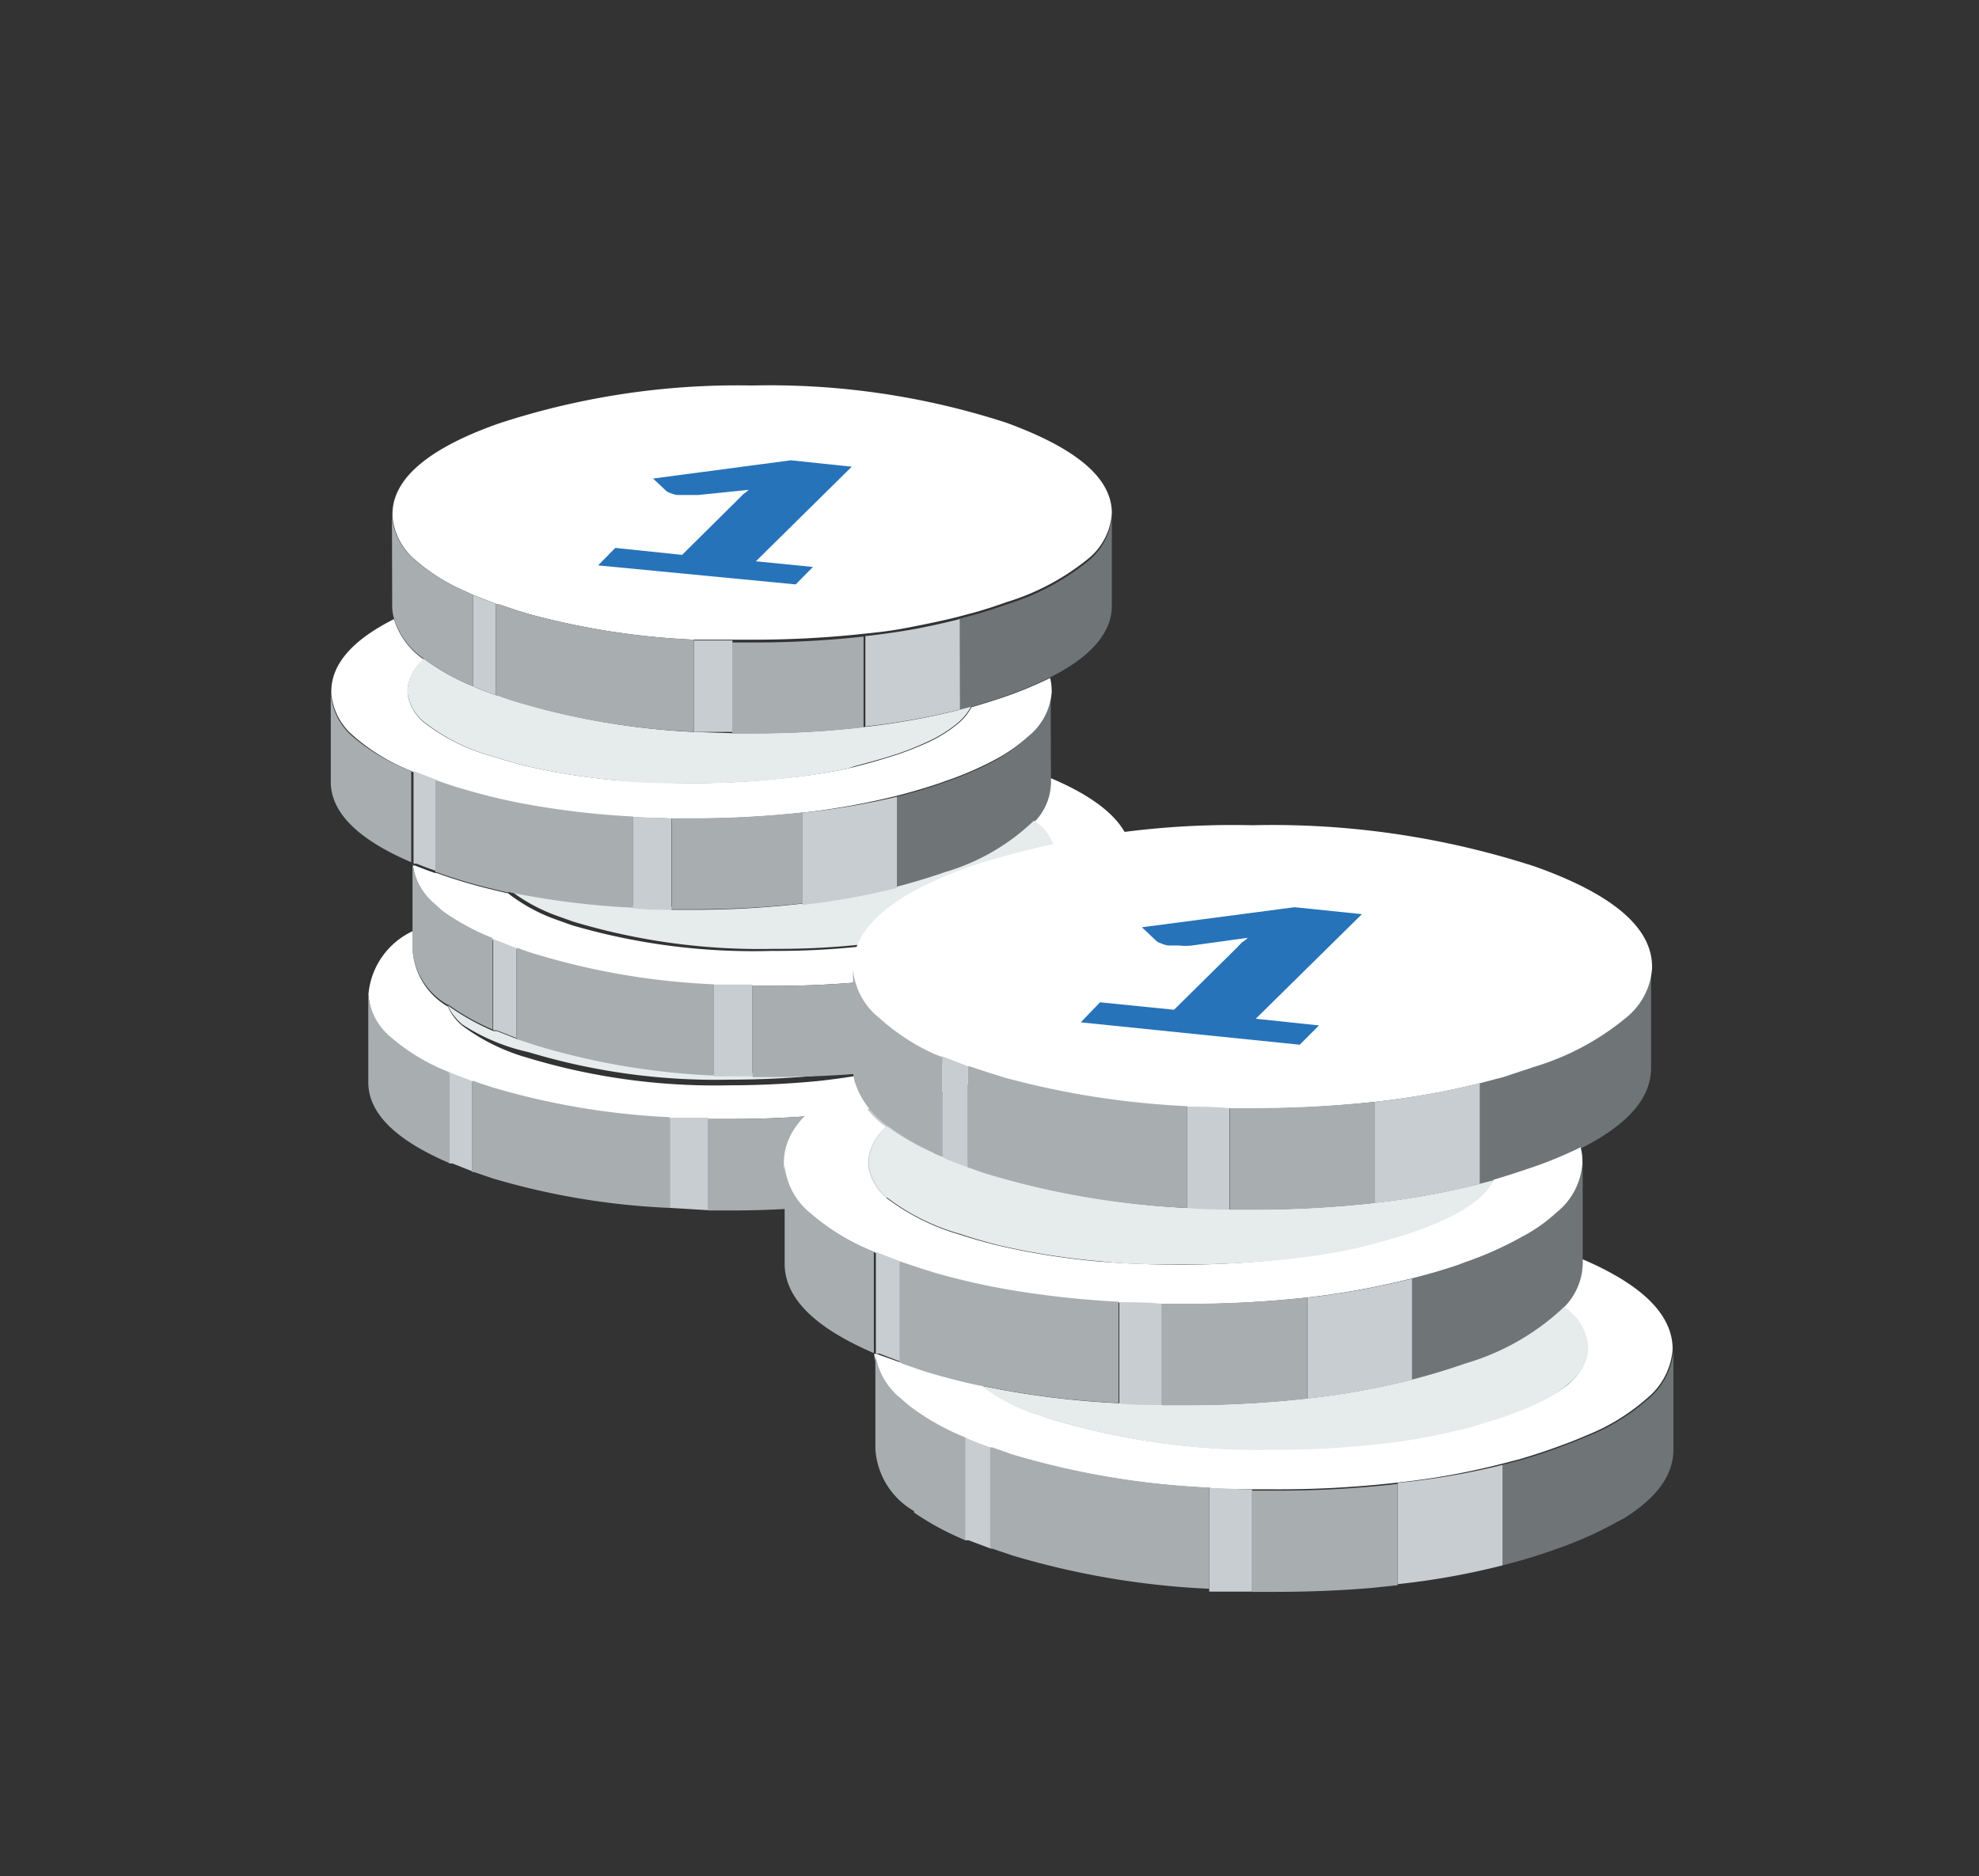 <svg id="Warstwa_1" data-name="Warstwa 1" xmlns="http://www.w3.org/2000/svg" xmlns:xlink="http://www.w3.org/1999/xlink" viewBox="0 0 77 73"><rect x="0" y="0" width="77" height="73" fill="#333333" stroke="none"/><defs><style>.cls-1{fill:none;}.cls-2{clip-path:url(#clip-path);}.cls-3{fill:#6f7577;}.cls-3,.cls-4,.cls-5,.cls-6,.cls-7,.cls-8{fill-rule:evenodd;}.cls-4{fill:#fff;}.cls-5{fill:#e6ebec;}.cls-6{fill:#c7cdd1;}.cls-7{fill:#a8aeaf;}.cls-8{fill:#2673ba;}</style><clipPath id="clip-path"><rect class="cls-1" x="11.59" y="9.15" width="55.08" height="55.89"/></clipPath></defs><title>labolab_Obszar roboczy 26 kopia 2</title><g class="cls-2"><path class="cls-3" d="M44.05,33.45V37a3,3,0,0,1-1.73,2.4v2.78q0,2-4.1,3.5c-.6.21-1.23.4-1.88.56V42.66c.65-.17,1.28-.36,1.88-.57a9.28,9.28,0,0,0,3.23-1.74,3.19,3.19,0,0,0,.66-.86,13.91,13.91,0,0,1-2.16,1c-.61.21-1.23.4-1.88.57V37.47l.63-.16c.43-.13.84-.27,1.25-.41s.77-.28,1.11-.43a7.51,7.51,0,0,0,2.12-1.3,2.5,2.5,0,0,0,.87-1.72m-3.16-3.2v.19A2.27,2.27,0,0,1,40.24,32a8.52,8.52,0,0,1-3.46,2c-.6.21-1.23.4-1.88.57V31c.58-.15,1.13-.31,1.66-.49l.22-.08a13,13,0,0,0,2-.87A6.39,6.39,0,0,0,40,28.66a2.47,2.47,0,0,0,.88-1.73Zm-.06-3.88a15.89,15.89,0,0,1-1.67.7c-.45.16-.92.3-1.39.44l-.49.13V24.09l.78-.21c.37-.11.74-.23,1.1-.36a9.37,9.37,0,0,0,3.23-1.73,2.5,2.5,0,0,0,.87-1.73v3.51c0,1.05-.82,2-2.43,2.8"/><path class="cls-4" d="M15.27,20.1s0-.06,0-.09c0-1.37,1.37-2.55,4.1-3.52A29.8,29.8,0,0,1,29.26,15a29.8,29.8,0,0,1,9.9,1.45c2.73,1,4.1,2.15,4.1,3.52v0a2.5,2.5,0,0,1-.87,1.73,9.37,9.37,0,0,1-3.23,1.73c-.36.13-.73.25-1.1.36l-.78.21c-.64.16-1.32.3-2,.43s-1.1.17-1.67.23a39.52,39.52,0,0,1-4.34.23h-.77l-1.5,0a29.38,29.38,0,0,1-6.43-1l-.49-.15-.71-.24-.06,0-.77-.3-.13-.05L18.09,23a7.3,7.3,0,0,1-1.94-1.22,2.47,2.47,0,0,1-.88-1.69"/><path class="cls-4" d="M16,30a7.72,7.72,0,0,1-2.24-1.36A2.45,2.45,0,0,1,12.89,27v-.09c0-1.06.81-2,2.44-2.82a2.92,2.92,0,0,0,1.16,1.57,1.74,1.74,0,0,0-.63,1.14h0V27a1.78,1.78,0,0,0,.69,1.15,7.54,7.54,0,0,0,2.54,1.26c.42.13.86.26,1.32.38a25.66,25.66,0,0,0,3.57.57c.92.07,1.89.11,2.91.11a30.51,30.51,0,0,0,3.41-.17A22.52,22.52,0,0,0,33,29.9l.25-.06c.51-.13,1-.27,1.48-.42a12.31,12.31,0,0,0,1.37-.53,5.24,5.24,0,0,0,1.17-.73,2.09,2.09,0,0,0,.47-.54h0l.06-.1c.47-.14.93-.28,1.39-.44a15.89,15.89,0,0,0,1.67-.7,2.22,2.22,0,0,1,.06.51v.05A2.47,2.47,0,0,1,40,28.66a6.39,6.39,0,0,1-1.21.86,13,13,0,0,1-2,.87l-.22.08c-.53.18-1.08.34-1.66.49a27.77,27.77,0,0,1-3.68.66,39.19,39.19,0,0,1-4.33.23h-.77l-1.5-.05a32.35,32.35,0,0,1-3.75-.41,23.13,23.13,0,0,1-2.72-.62l-.45-.13L17,30.39l-.06,0-.78-.3L16,30"/><path class="cls-4" d="M40.23,32a2.24,2.24,0,0,0,.66-1.53v-.19q3.16,1.34,3.16,3.15v0a2.5,2.5,0,0,1-.87,1.73,7.51,7.51,0,0,1-2.12,1.3c-.34.15-.71.29-1.11.43s-.83.28-1.25.4l-.63.17a25.1,25.1,0,0,1-3.68.66,37.11,37.11,0,0,1-4.34.24h-.77l-1.5,0a28.45,28.45,0,0,1-6.92-1.16l-.7-.25h-.07l-.77-.3-.13-.06a8.91,8.91,0,0,1-1.87-1,4.29,4.29,0,0,1-.38-.33,2.46,2.46,0,0,1-.87-1.58.2.2,0,0,1,.08,0c.25.1.51.2.78.29l.06,0c.23.08.47.17.71.24.65.21,1.35.39,2.07.55a6.65,6.65,0,0,0,1.81,1l.67.24A25.14,25.14,0,0,0,30.05,37a30.57,30.57,0,0,0,3.42-.17,20.64,20.64,0,0,0,2.9-.48l.44-.1,1-.31a11.63,11.63,0,0,0,1.33-.51,5.5,5.5,0,0,0,1.21-.75,2.15,2.15,0,0,0,.48-.54h0a1.5,1.5,0,0,0,.21-.71v0A1.83,1.83,0,0,0,40.23,32"/><path class="cls-4" d="M36.34,42.65a26.33,26.33,0,0,1-3.67.67,39.73,39.73,0,0,1-4.34.22h-.77l-1.5,0a28.92,28.92,0,0,1-6.93-1.17c-.24-.08-.47-.15-.7-.24l-.07,0-.76-.29-.13-.06a7.78,7.78,0,0,1-2.26-1.36,2.4,2.4,0,0,1-.87-1.68.38.38,0,0,1,0-.1,3,3,0,0,1,1.72-2.41V37a2.75,2.75,0,0,0,1.37,2.17,1.92,1.92,0,0,0,.57.75,7.79,7.79,0,0,0,2.53,1.24,25.15,25.15,0,0,0,7.81,1.07c1.21,0,2.35-.06,3.42-.16.58-.06,1.15-.14,1.69-.23l1-.1A28.07,28.07,0,0,0,38.07,41c.65-.17,1.27-.36,1.88-.57a13.91,13.91,0,0,0,2.16-1,3.19,3.19,0,0,1-.66.86,9.12,9.12,0,0,1-3.23,1.73,17.9,17.9,0,0,1-1.88.57"/><path class="cls-4" d="M27.17,19.26l2-.25a1.56,1.56,0,0,1-.2.16l-.18.18-2.21,2.19-2.6-.27-.67.68,7.69.78.67-.68-2.22-.22,3.73-3.68-2.37-.25-5.36.71.52.49a.43.43,0,0,0,.14.07,1.25,1.25,0,0,0,.27.08l.38,0,.45,0"/><path class="cls-5" d="M16.49,25.63A8.6,8.6,0,0,0,18.4,26.7l.13.06c.24.1.5.2.77.29l.06,0c.23.09.47.17.71.24A28.43,28.43,0,0,0,27,28.48l1.5.05h.77a37.11,37.11,0,0,0,4.34-.24,28.07,28.07,0,0,0,3.68-.66l.49-.13-.06.1h0a2.09,2.09,0,0,1-.47.54,5.11,5.11,0,0,1-1.18.73,11.39,11.39,0,0,1-1.36.53c-.48.15-1,.29-1.48.42L33,29.9a22.85,22.85,0,0,1-2.66.41,30.51,30.51,0,0,1-3.41.17c-1,0-2,0-2.91-.11a25.66,25.66,0,0,1-3.57-.57c-.46-.12-.9-.25-1.32-.38a7.54,7.54,0,0,1-2.54-1.26A1.78,1.78,0,0,1,15.86,27v-.23h0a1.74,1.74,0,0,1,.63-1.14m9.63,9.77h.77a36.81,36.81,0,0,0,4.33-.24,27.77,27.77,0,0,0,3.68-.66c.65-.17,1.28-.36,1.88-.57a8.41,8.41,0,0,0,3.45-2,1.83,1.83,0,0,1,.86,1.42v0a1.5,1.5,0,0,1-.21.71h0a2.15,2.15,0,0,1-.48.54,5.5,5.5,0,0,1-1.21.75,11.63,11.63,0,0,1-1.33.51l-1,.31-.44.11a22.24,22.24,0,0,1-2.9.47,30.57,30.57,0,0,1-3.42.17,25.14,25.14,0,0,1-7.8-1.06l-.67-.24a6.65,6.65,0,0,1-1.81-1,31.61,31.61,0,0,0,4.85.61q.72,0,1.5.06m1.66,6.46,1.5,0h.77c1.18,0,2.31-.05,3.39-.13-.54.09-1.11.17-1.69.23-1.07.1-2.21.16-3.42.16a25.15,25.15,0,0,1-7.81-1.07A7.79,7.79,0,0,1,18,39.87a2.06,2.06,0,0,1-.58-.75,9.36,9.36,0,0,0,1.78,1l.13,0,.77.3.07,0,.7.23a28,28,0,0,0,6.92,1.17"/><path class="cls-6" d="M32.67,43.32a26.33,26.33,0,0,0,3.67-.67V46.2a26.33,26.33,0,0,1-3.67.67Zm-5.11.22v3.55L26.06,47V43.49l1.5,0m-9.2,2.08-.76-.3-.13,0V41.71l.13.06.76.29Zm1.73-8.73v3.55l-.77-.3-.13,0V36.53l.13.06.77.3m-4-3.3h0l0,0V30l.13.05.78.3v3.55c-.27-.09-.53-.19-.78-.29a.2.2,0,0,0-.08,0m21.21-6a28.07,28.07,0,0,1-3.68.66V24.75c.57-.06,1.13-.14,1.67-.23s1.37-.27,2-.43ZM27,24.92l1.5,0v3.56L27,28.48ZM19.3,27.05c-.27-.09-.52-.19-.77-.29l-.13-.06V23.15l.13.05.77.3Zm6.82,4.79V35.4c-.52,0-1,0-1.5-.06V31.79l1.5.05m5.1-.22A27.77,27.77,0,0,0,34.9,31v3.55a27.77,27.77,0,0,1-3.68.66ZM38.07,41a28.07,28.07,0,0,1-3.68.66V38.13a25.1,25.1,0,0,0,3.68-.66Zm-8.79-2.67v3.55l-1.5,0V38.31l1.5,0"/><path class="cls-7" d="M32.67,43.32v3.55a39.65,39.65,0,0,1-4.34.23h-.77V43.54h.77a39.73,39.73,0,0,0,4.34-.22M20.09,36.89h.07c.23.09.46.17.7.24a28,28,0,0,0,6.92,1.17v3.55a28,28,0,0,1-6.92-1.17l-.7-.23-.07,0Zm-1.73,8.73V42.06l.07,0c.23.09.46.16.7.24a28.92,28.92,0,0,0,6.93,1.17V47a28.45,28.45,0,0,1-6.93-1.16l-.7-.24-.07,0m-.89-3.91v3.56c-2.09-.9-3.14-1.94-3.14-3.14V38.66a2.4,2.4,0,0,0,.87,1.69,7.78,7.78,0,0,0,2.26,1.36m0-2.59A2.75,2.75,0,0,1,16.05,37V33.59h0a2.46,2.46,0,0,0,.87,1.58,4.29,4.29,0,0,0,.38.33,9.17,9.17,0,0,0,1.87,1v3.56a9,9,0,0,1-1.77-1M16,30v3.55c-2.08-.89-3.13-1.94-3.13-3.13V27a2.45,2.45,0,0,0,.89,1.69A7.72,7.72,0,0,0,16,30m-.75-9.92a2.47,2.47,0,0,0,.88,1.69A7.3,7.3,0,0,0,18.09,23l.31.14V26.7a8.6,8.6,0,0,1-1.91-1.07,2.92,2.92,0,0,1-1.16-1.57,1.66,1.66,0,0,1-.07-.49ZM33.6,28.3a37.11,37.11,0,0,1-4.34.24h-.77V25h.77a39.52,39.52,0,0,0,4.34-.23ZM27,28.47a28,28,0,0,1-6.92-1.16c-.24-.07-.48-.16-.71-.24l-.06,0V23.5l.06,0,.71.24.49.15a29.38,29.38,0,0,0,6.43,1Zm-7.22,6.26c-.72-.16-1.42-.34-2.07-.55-.24-.07-.48-.16-.71-.24l-.06,0V30.37l.06,0,.71.24.45.13a23.13,23.13,0,0,0,2.72.62,32.35,32.35,0,0,0,3.75.41v3.55a31.77,31.77,0,0,1-4.85-.61m11.45-3.11v3.55a36.89,36.89,0,0,1-4.33.23h-.77V31.84h.77a39.19,39.19,0,0,0,4.33-.23M29.28,41.91V38.36h.77a37.11,37.11,0,0,0,4.34-.24v3.56l-1,.1c-1.08.08-2.21.13-3.39.13h-.77"/><path class="cls-8" d="M27.17,19.26l-.45,0-.38,0a1.25,1.25,0,0,1-.27-.08.43.43,0,0,1-.14-.07l-.52-.49,5.36-.71,2.37.25-3.73,3.68,2.22.22-.67.68L23.27,22l.67-.68,2.6.27,2.21-2.19.18-.18a1.56,1.56,0,0,0,.2-.16Z"/><path class="cls-3" d="M62.93,59.21a14.46,14.46,0,0,1-2.4,1.07,21.05,21.05,0,0,1-2.08.63V57l.7-.18q.72-.21,1.38-.45t1.23-.48a8.05,8.05,0,0,0,2.35-1.44,2.73,2.73,0,0,0,1-1.91V56.4c0,1-.64,1.87-1.91,2.67Z"/><path class="cls-3" d="M61.58,49v.21a2.5,2.5,0,0,1-.72,1.7A9.45,9.45,0,0,1,57,53.06c-.66.23-1.35.44-2.08.63V49.75c.64-.16,1.26-.34,1.85-.54l.23-.09a14.6,14.6,0,0,0,2.24-1,6.82,6.82,0,0,0,1.34-1,2.69,2.69,0,0,0,1-1.91Z"/><path class="cls-3" d="M61.51,44.67a15,15,0,0,1-1.85.77c-.5.18-1,.34-1.53.49l-.55.14V42.14l.87-.23,1.21-.4a10.22,10.22,0,0,0,3.58-1.92,2.71,2.71,0,0,0,1-1.91v3.88c0,1.17-.91,2.2-2.7,3.11"/><path class="cls-4" d="M33.19,37.72s0-.07,0-.1c0-1.52,1.52-2.82,4.54-3.9a33.2,33.2,0,0,1,11-1.61,33.08,33.08,0,0,1,11,1.61q4.55,1.62,4.55,3.9v.06a2.71,2.71,0,0,1-1,1.91,10.22,10.22,0,0,1-3.58,1.92l-1.21.4-.87.23c-.71.18-1.46.34-2.23.47-.6.1-1.21.19-1.85.26a42.65,42.65,0,0,1-4.8.26h-.85c-.58,0-1.13,0-1.67-.06a32.89,32.89,0,0,1-7.13-1.12l-.54-.17-.79-.26-.06,0-.85-.33-.15-.06L36.32,41a8.48,8.48,0,0,1-2.16-1.36,2.71,2.71,0,0,1-1-1.87"/><path class="cls-4" d="M34,48.71a8.76,8.76,0,0,1-2.5-1.51,2.69,2.69,0,0,1-1-1.87v-.1c0-1.17.9-2.21,2.69-3.12a3.31,3.31,0,0,0,1.29,1.74,2,2,0,0,0-.7,1.26h0v.17a.28.28,0,0,0,0,.09,2,2,0,0,0,.76,1.28,8.67,8.67,0,0,0,2.81,1.39q.7.23,1.47.42a27.91,27.91,0,0,0,4,.63c1,.08,2.1.12,3.23.12A37.44,37.44,0,0,0,49.85,49a25.34,25.34,0,0,0,2.95-.46l.27-.07c.56-.14,1.11-.29,1.64-.46a12.56,12.56,0,0,0,1.51-.59,5.8,5.8,0,0,0,1.31-.8,2.6,2.6,0,0,0,.52-.61h0l.07-.11c.52-.15,1-.31,1.53-.49a15.67,15.67,0,0,0,1.85-.77,2.1,2.1,0,0,1,.07.56v.06a2.69,2.69,0,0,1-1,1.91,6.42,6.42,0,0,1-1.34.95,13.65,13.65,0,0,1-2.24,1l-.23.09c-.59.2-1.21.38-1.85.54a31.42,31.42,0,0,1-4.07.74,42.74,42.74,0,0,1-4.8.25h-.86c-.57,0-1.12,0-1.66-.06a37.06,37.06,0,0,1-4.16-.45,28.34,28.34,0,0,1-3-.68l-.5-.16-.78-.26-.07,0-.86-.33L34,48.71"/><path class="cls-4" d="M60.85,50.87a2.47,2.47,0,0,0,.73-1.7V49c2.33,1,3.5,2.16,3.5,3.5v0a2.73,2.73,0,0,1-1,1.91,8.05,8.05,0,0,1-2.35,1.44q-.55.24-1.23.48c-.44.16-.91.31-1.38.45l-.7.18a28.39,28.39,0,0,1-4.07.73,40.71,40.71,0,0,1-4.81.26h-.85c-.57,0-1.12,0-1.67-.06a31.69,31.69,0,0,1-7.67-1.29l-.77-.27-.08,0c-.3-.1-.58-.21-.85-.33l-.14-.06a9.36,9.36,0,0,1-2.07-1.15,5.44,5.44,0,0,1-.43-.36,2.7,2.7,0,0,1-1-1.75l.09,0L35,53l.07,0,.78.26c.73.23,1.5.44,2.3.61a7.44,7.44,0,0,0,2,1.08c.24.09.48.18.74.26a27.78,27.78,0,0,0,8.65,1.18,34.69,34.69,0,0,0,3.79-.19,23.12,23.12,0,0,0,3.21-.53l.49-.11,1.15-.35a13.9,13.9,0,0,0,1.47-.56A6.07,6.07,0,0,0,61,53.88a2.66,2.66,0,0,0,.53-.61h0a1.61,1.61,0,0,0,.23-.79v0a2,2,0,0,0-.95-1.58"/><path class="cls-4" d="M46.38,36.79l2.17-.28a1.3,1.3,0,0,1-.23.18l-.19.2-2.45,2.42L42.8,39l-.75.75,8.52.87.75-.75-2.46-.26L53,35.56l-2.62-.27-5.94.78.57.54a.44.44,0,0,0,.16.08,1.1,1.1,0,0,0,.29.09l.43,0a2.2,2.2,0,0,0,.5,0"/><path class="cls-5" d="M34.54,43.85A9.82,9.82,0,0,0,36.66,45l.15.06.85.33h.06c.26.1.52.19.79.27A31.61,31.61,0,0,0,46.18,47c.54,0,1.09,0,1.66.06h.86a42.65,42.65,0,0,0,4.8-.26,30.25,30.25,0,0,0,4.08-.74l.55-.14a.41.41,0,0,0-.07.11h0a2.6,2.6,0,0,1-.52.61,5.8,5.8,0,0,1-1.31.8,11.13,11.13,0,0,1-1.51.58c-.53.18-1.08.33-1.64.47l-.27.07a25.34,25.34,0,0,1-2.95.46,37.44,37.44,0,0,1-3.78.18c-1.13,0-2.21,0-3.23-.12a27.91,27.91,0,0,1-4-.63c-.51-.13-1-.27-1.47-.43a8.49,8.49,0,0,1-2.81-1.38,2,2,0,0,1-.76-1.28.28.28,0,0,1,0-.09v-.17h0a2,2,0,0,1,.7-1.26"/><path class="cls-5" d="M45.21,54.67h.86a42.65,42.65,0,0,0,4.8-.26,29.85,29.85,0,0,0,4.07-.73c.73-.19,1.42-.4,2.08-.63a9.4,9.4,0,0,0,3.83-2.19,2,2,0,0,1,.95,1.58v0a1.61,1.61,0,0,1-.23.79h0a2.66,2.66,0,0,1-.53.61,6.07,6.07,0,0,1-1.35.83,13.9,13.9,0,0,1-1.47.56l-1.15.35-.49.11a22.87,22.87,0,0,1-3.21.53,34.69,34.69,0,0,1-3.79.19,27.78,27.78,0,0,1-8.65-1.18L40.18,55a7.44,7.44,0,0,1-2-1.08,34.19,34.19,0,0,0,5.37.68c.54,0,1.09,0,1.66.06"/><path class="cls-6" d="M38.53,56.32v3.93l-.85-.32-.14,0v-4l.14.06c.27.12.56.23.85.33"/><path class="cls-6" d="M34.08,52.67h0l0,0V48.71l.14.06.86.33V53l-.86-.33-.09,0"/><path class="cls-6" d="M57.58,46.07a30.25,30.25,0,0,1-4.08.74V42.87c.64-.07,1.25-.16,1.85-.26.77-.13,1.52-.29,2.23-.47Z"/><path class="cls-6" d="M46.18,43.06c.54,0,1.09,0,1.66.06v3.94c-.57,0-1.12,0-1.66-.06Z"/><path class="cls-6" d="M37.66,45.43l-.85-.33L36.66,45V41.1l.15.06.85.33Z"/><path class="cls-6" d="M45.21,50.73v3.94c-.57,0-1.12,0-1.66-.06V50.67c.54,0,1.09,0,1.66.06"/><path class="cls-6" d="M50.87,50.49a31.42,31.42,0,0,0,4.07-.74v3.94a29.85,29.85,0,0,1-4.07.73Z"/><path class="cls-6" d="M58.46,60.91a28.79,28.79,0,0,1-4.08.73V57.7A28.79,28.79,0,0,0,58.46,57Z"/><path class="cls-6" d="M48.72,58v3.93l-1.67,0V57.9c.55,0,1.1.05,1.67.06"/><path class="cls-7" d="M38.53,56.32l.08,0,.77.27a31.69,31.69,0,0,0,7.67,1.29v3.94a31.67,31.67,0,0,1-7.67-1.3l-.77-.26-.08,0Z"/><path class="cls-7" d="M35.57,58.8a3,3,0,0,1-1.51-2.41V52.67h0a2.68,2.68,0,0,0,1,1.75,5.44,5.44,0,0,0,.43.36,9.36,9.36,0,0,0,2.07,1.15v4a10.68,10.68,0,0,1-2-1.08"/><path class="cls-7" d="M34,48.71v3.94c-2.32-1-3.47-2.15-3.47-3.48V45.33a2.69,2.69,0,0,0,1,1.87A8.76,8.76,0,0,0,34,48.71"/><path class="cls-7" d="M33.19,37.72a2.71,2.71,0,0,0,1,1.87A8.48,8.48,0,0,0,36.32,41l.34.15V45a9.82,9.82,0,0,1-2.12-1.19,3.31,3.31,0,0,1-1.29-1.74,2.51,2.51,0,0,1-.07-.55Z"/><path class="cls-7" d="M53.5,46.81a42.65,42.65,0,0,1-4.8.26h-.85V43.12h.85a45.24,45.24,0,0,0,4.8-.25Z"/><path class="cls-7" d="M46.18,47a31.61,31.61,0,0,1-7.67-1.29c-.27-.08-.53-.17-.79-.27h-.06V41.49l.06,0,.79.26.54.17a32.89,32.89,0,0,0,7.13,1.12Z"/><path class="cls-7" d="M38.18,53.93c-.8-.17-1.57-.37-2.3-.6l-.78-.27L35,53V49.1l.07,0,.78.26.51.16a27.6,27.6,0,0,0,3,.68,37.06,37.06,0,0,0,4.16.45v3.94a34.19,34.19,0,0,1-5.37-.68"/><path class="cls-7" d="M50.87,50.49v3.93a42.65,42.65,0,0,1-4.8.26h-.86V50.73h.86a42.74,42.74,0,0,0,4.8-.25"/><path class="cls-7" d="M48.72,61.89V58h.85a40.71,40.71,0,0,0,4.81-.26v3.94l-1.05.11c-1.2.1-2.45.15-3.76.15h-.85"/><path class="cls-8" d="M46.38,36.79a2.2,2.2,0,0,1-.5,0l-.43,0a1.1,1.1,0,0,1-.29-.09.44.44,0,0,1-.16-.08l-.57-.54,5.94-.78,2.62.27-4.13,4.07,2.46.26-.75.75-8.52-.87L42.8,39l2.88.29,2.45-2.42.19-.2a1.3,1.3,0,0,0,.23-.18Z"/></g></svg>